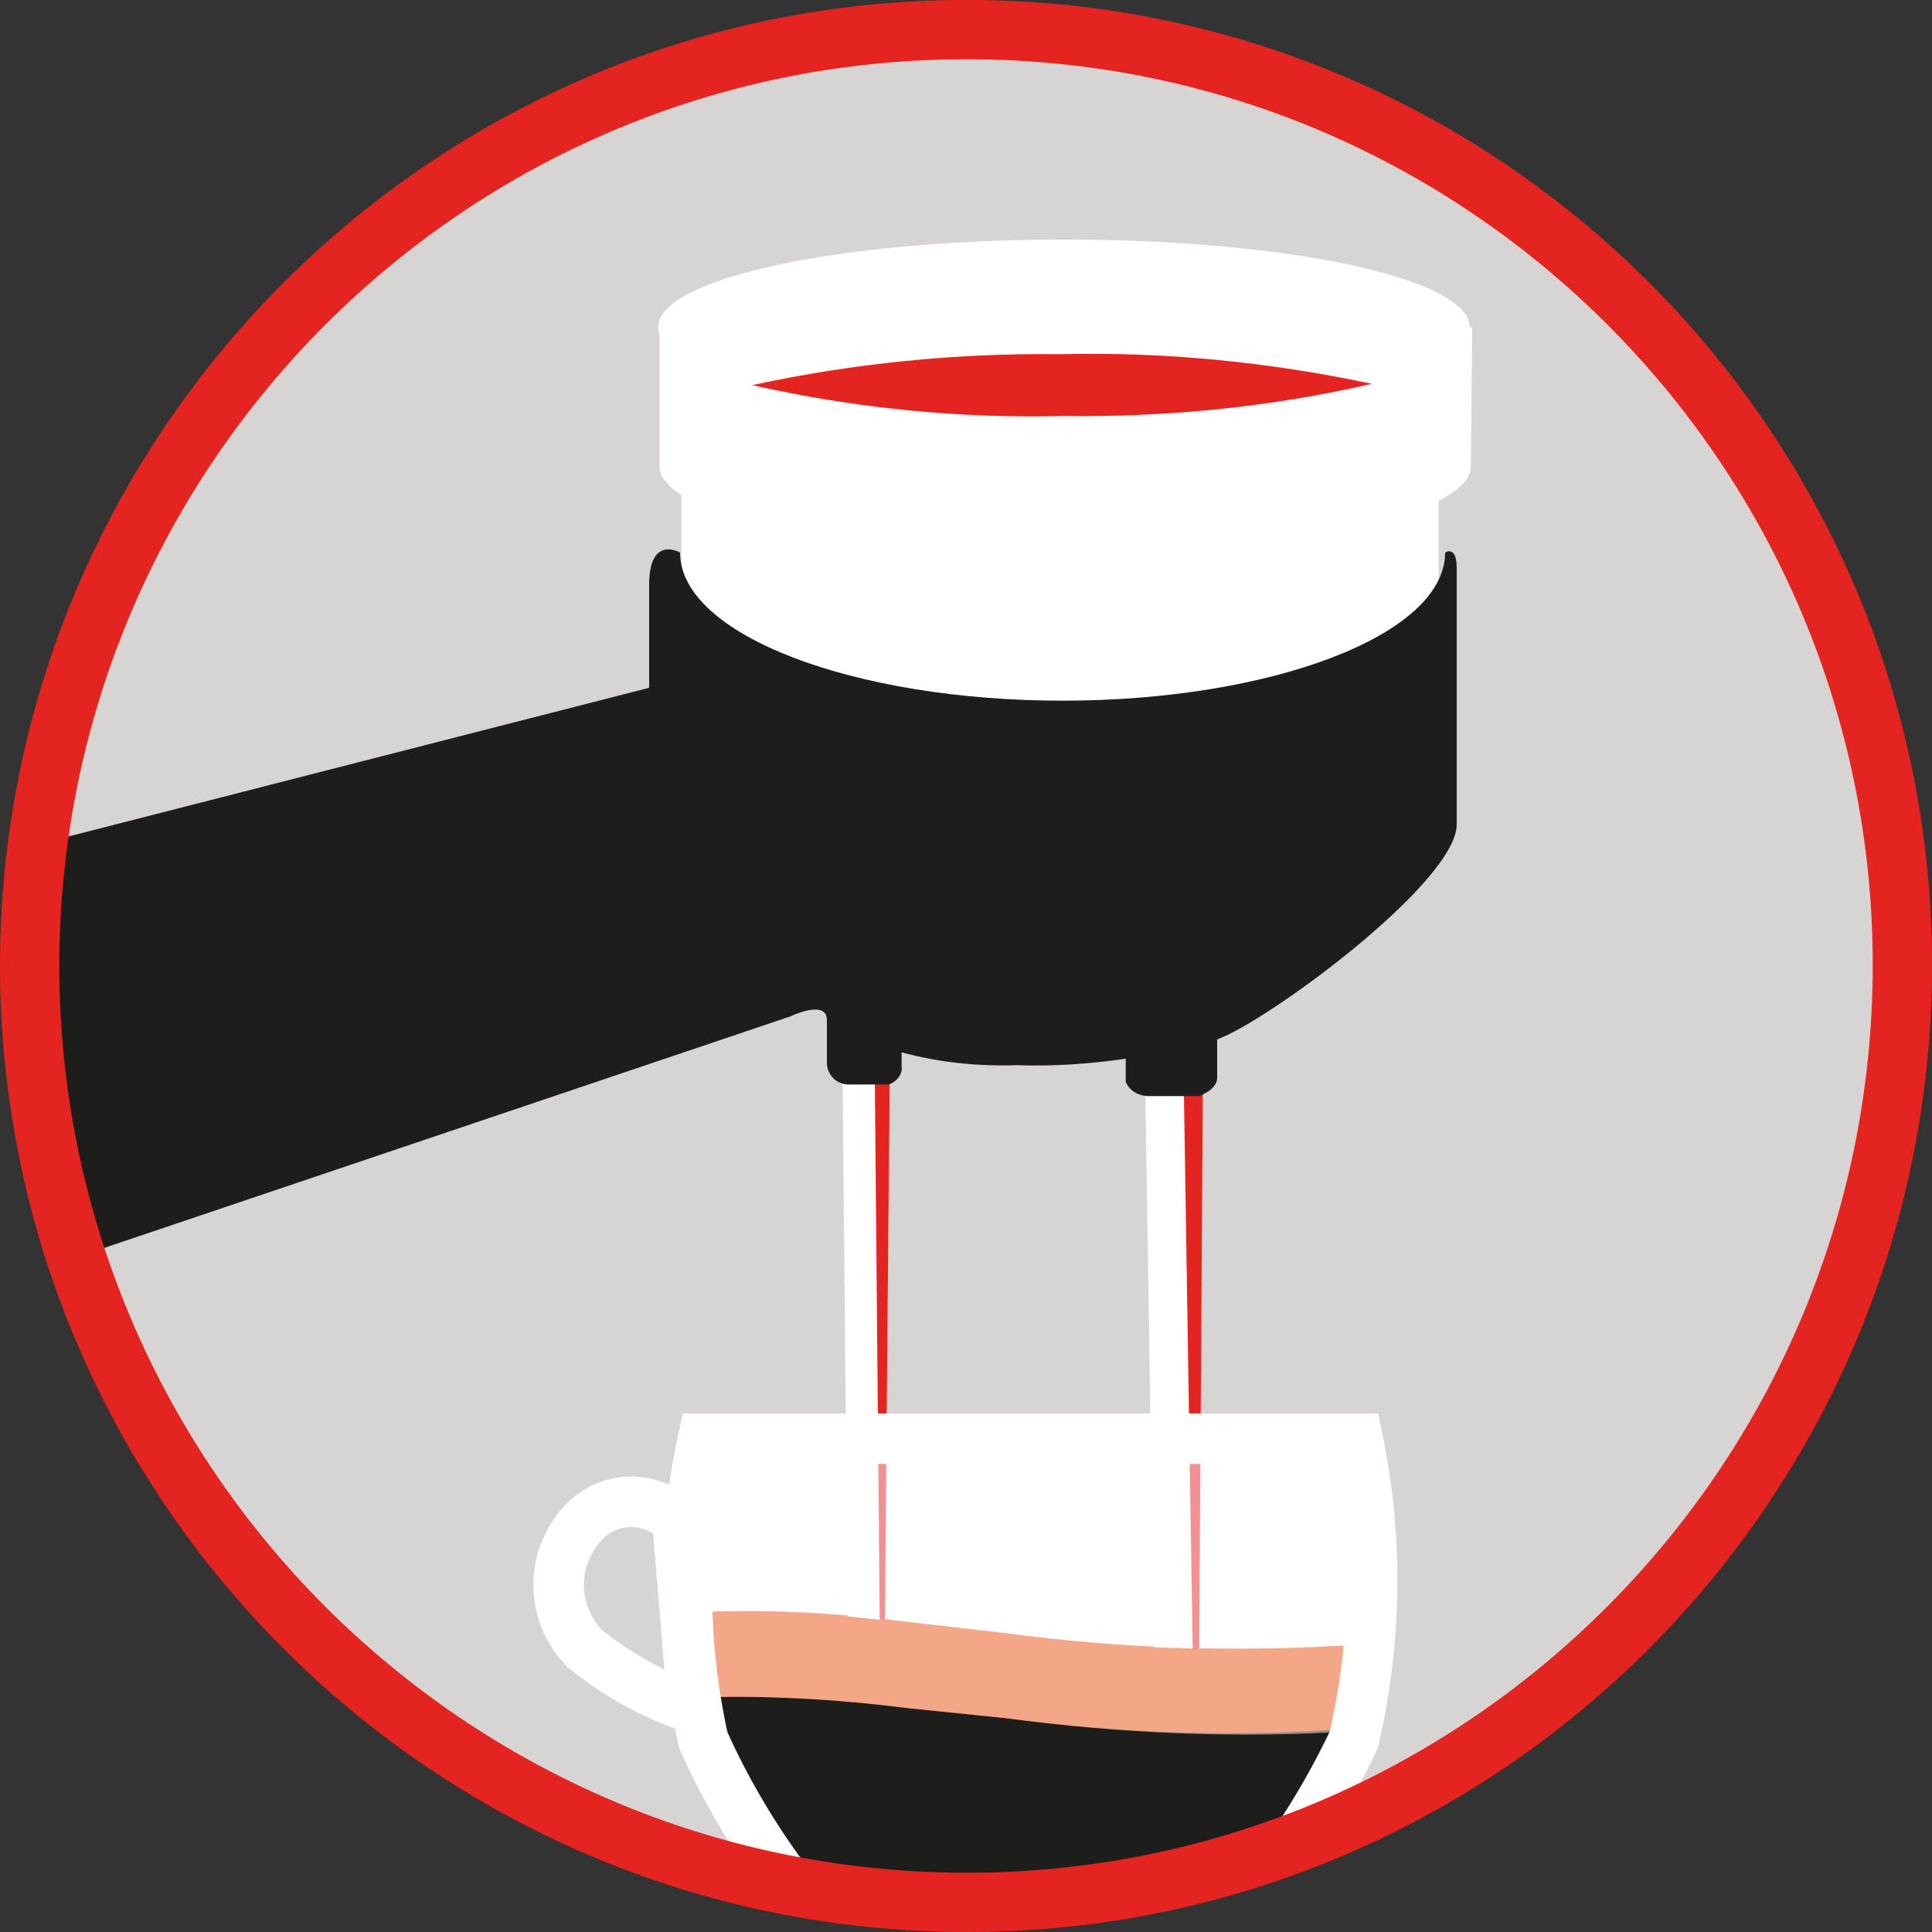 <?xml version="1.0" encoding="utf-8"?>
<!-- Generator: Adobe Illustrator 27.9.0, SVG Export Plug-In . SVG Version: 6.00 Build 0)  -->
<svg version="1.1" id="Layer_1" xmlns="http://www.w3.org/2000/svg" xmlns:xlink="http://www.w3.org/1999/xlink" x="0px" y="0px"
	 viewBox="0 0 150 150" style="enable-background:new 0 0 150 150;" xml:space="preserve">
<rect x="0" y="0" width="150" height="150" fill="#333333" stroke="none"/>
<style type="text/css">
	.st0{fill-rule:evenodd;clip-rule:evenodd;fill:#D8D4D3;}
	.st1{clip-path:url(#SVGID_00000169517018307970271920000015643741033032519073_);}
	.st2{fill:#D8D4D3;}
	.st3{fill:#5A5A59;}
	.st4{clip-path:url(#SVGID_00000121265661397001846410000007426500578883983035_);}
	.st5{fill:#FFFFFF;}
	.st6{fill:#E84E0F;}
	.st7{fill:#E5231F;}
	.st8{fill:#1D1D1B;}
	.st9{opacity:0.5;fill:#FFFFFF;enable-background:new    ;}
	.st10{fill:none;}
	.st11{fill:none;stroke:#FFFFFF;stroke-width:3.926;stroke-miterlimit:3.86;}
	.st12{fill:none;stroke:#EE9100;stroke-width:4.671;stroke-miterlimit:3.86;}
	.st13{fill:none;stroke:#E5231F;stroke-width:4.603;stroke-miterlimit:3.86;}
</style>
<g>
	<g id="Centro">
		<path class="st0" d="M0.8,74.9c0-41.1,33.4-74.4,74.5-74.4s74.5,33.3,74.5,74.5c0,41.1-33.3,74.5-74.5,74.5c-0.1,0-0.2,0-0.3,0
			c-40.9,0-74.1-33.2-74.1-74.1C0.8,75.2,0.8,75,0.8,74.9z"/>
		<g>
			<g>
				<defs>
					<path id="SVGID_1_" d="M0.8,74.9c0-41.1,33.4-74.4,74.5-74.4s74.5,33.3,74.5,74.5c0,41.1-33.3,74.5-74.5,74.5
						c-0.1,0-0.2,0-0.3,0c-40.9,0-74.1-33.2-74.1-74.1C0.8,75.2,0.8,75,0.8,74.9z"/>
				</defs>
				<clipPath id="SVGID_00000008114893661193136950000002333337660101512350_">
					<use xlink:href="#SVGID_1_"  style="overflow:visible;"/>
				</clipPath>
				<g style="clip-path:url(#SVGID_00000008114893661193136950000002333337660101512350_);">
					<path class="st2" d="M1,74.9C1,34.1,34.1,1,75,1s73.9,33.1,73.9,73.9s-33.1,73.9-73.9,73.9S1.1,115.8,1.1,75C1,75,1,75,1,74.9z
						"/>
					<path class="st3" d="M75,74.9"/>
					<path class="st2" d="M1,74.9C1,34.1,34.1,1,75,1s73.9,33.1,73.9,73.9s-33.1,73.9-73.9,73.9S1.1,115.8,1.1,75C1,75,1,75,1,74.9z
						"/>
					<g>
						<g>
							<defs>
								<path id="SVGID_00000066507678994203739300000013986722753099579551_" d="M1,74.9C1,34.1,34.1,1,75,1s73.9,33.1,73.9,73.9
									s-33.1,73.9-73.9,73.9S1.1,115.8,1.1,75C1,75,1,75,1,74.9z"/>
							</defs>
							<clipPath id="SVGID_00000008141780484653795970000010525788936209373066_">
								<use xlink:href="#SVGID_00000066507678994203739300000013986722753099579551_"  style="overflow:visible;"/>
							</clipPath>
							<g style="clip-path:url(#SVGID_00000008141780484653795970000010525788936209373066_);">
								<path class="st5" d="M105.4,111.7H54c-0.6,3.2-1,6.4-1.2,9.7l0.8,10.4c5.6-0.2,11.2,0.1,16.7,0.8l7.8,0.8
									c9,1.2,18,1.6,27.1,1c0.4-1.1,0.7-2.2,0.9-3.3C106.8,124.7,106.6,118.1,105.4,111.7z"/>
								<path class="st6" d="M53.6,125.2c5.6-0.3,11.2,0,16.7,0.7l7.8,0.9c9,1.2,18,1.5,27.1,0.9v6.8c-9,0.6-18.1,0.2-27.1-1
									l-7.8-0.8c-5.5-0.7-11.1-1-16.7-0.8V125.2z"/>
								<polygon class="st5" points="65.4,81 65.8,125.5 68.7,125.8 69.1,81.2 								"/>
								<polygon class="st7" points="67.9,81.4 68.3,125.8 68.7,125.8 69.1,81.2 								"/>
								<polygon class="st5" points="88.9,83.4 89.6,127.9 93.1,128 93.4,83.5 								"/>
								<polygon class="st7" points="91.9,83.7 92.6,128.1 93.1,128 93.4,83.5 								"/>
								<path class="st8" d="M78.1,133.4l-7.8-0.8c-5.5-0.7-11.1-1-16.7-0.8v0.8l0,0c0.2,0.9,0.5,1.8,0.8,2.6l0,0
									c2.6,5.4,6,10.4,10.1,14.9h30.3c4.2-4.5,7.6-9.6,10.2-15.2c0-0.2,0-0.5,0-0.7C96.1,134.9,87.1,134.6,78.1,133.4z"/>
								<path class="st9" d="M105.4,111.7H54c-0.6,3.2-1,6.4-1.2,9.7l0.8,10.4c5.6-0.2,11.2,0.1,16.7,0.8l7.8,0.8
									c9,1.2,18,1.6,27.1,1c0.4-1.1,0.7-2.2,0.9-3.3C106.8,124.7,106.6,118.1,105.4,111.7z"/>
								<path class="st5" d="M111.7,45.6v-9.4H52.9v11c0,0,5.7,9.6,29.4,9.6S111.7,45.6,111.7,45.6z"/>
								<path class="st8" d="M4.5,98.1l56.9-19.2c0,0,2.9-1.4,2.8,0.4v3.2c0,0.9,0.7,1.7,1.7,1.7c0.1,0,0.1,0,0.2,0H69
									c0.6-0.2,1.1-0.8,1-1.4v-1.1c2.9,0.8,6,1.1,9,1c2.8,0.1,5.6-0.1,8.4-0.5V84c0.3,0.7,1,1.1,1.8,1.1h3.9c0,0,1.4-0.5,1.4-1.4
									v-3c3.9-1.4,18.6-12.2,18.6-16.7V44.1c0-1.8-0.9-1.2-0.9-1.2c0,6.4-13.5,11.5-29.7,11.5s-29.7-5.1-29.7-11.5
									c0,0-2.4-1.4-2.4,2.5v8L0.8,66.1c-0.9,5.3-0.9,10.8,0,16.1C2.3,88.9,4.5,98.1,4.5,98.1z"/>
								<path class="st5" d="M114.2,36.2c0,3.8-14.1,6.8-31.5,6.8s-31.5-3-31.5-6.8V25.4h63.1L114.2,36.2L114.2,36.2z"/>
								<path class="st5" d="M106.5,29.8c4.7-1.2,7.6-2.7,7.6-4.4c0-3.8-14.1-6.8-31.5-6.8s-31.5,3-31.5,6.8c0,1.6,2.7,3.2,7.3,4.3
									c7.8-1.6,15.9-2.3,23.9-2.2C90.4,27.4,98.5,28.1,106.5,29.8z"/>
								<path class="st7" d="M106.5,29.8c-8-1.7-16.1-2.5-24.2-2.3c-8-0.1-16,0.7-23.9,2.4c8,1.8,16.1,2.6,24.2,2.4
									C90.6,32.4,98.7,31.6,106.5,29.8z"/>
								<path class="st10" d="M105.4,111.7c1.6,7.7,1.5,15.7-0.3,23.4c-2.6,5.5-6.1,10.7-10.2,15.2H64.5c-4-4.5-7.4-9.6-9.9-15.2
									c-1.7-7.7-1.7-15.7,0-23.4H105.4z"/>
								<path class="st11" d="M105.4,111.7c1.6,7.7,1.5,15.7-0.3,23.4c-2.6,5.5-6.1,10.7-10.2,15.2H64.5c-4-4.5-7.4-9.6-9.9-15.2
									c-1.7-7.7-1.7-15.7,0-23.4H105.4z"/>
								<path class="st11" d="M52.6,118.1c-2-2-5.2-2-7.2,0c-2.7,2.8-2.7,7.1,0,9.9c2.5,2,5.3,3.6,8.4,4.6L52.6,118.1z"/>
							</g>
						</g>
					</g>
					<path class="st12" d="M75,74.9"/>
				</g>
			</g>
		</g>
	</g>
	<g id="tracciati">
		<path class="st13" d="M2.3,74.9c0,40.1,32.5,72.7,72.6,72.8s72.7-32.5,72.8-72.6S115.3,2.3,75.1,2.3H75
			C34.9,2.3,2.4,34.8,2.3,74.9"/>
	</g>
</g>
</svg>
